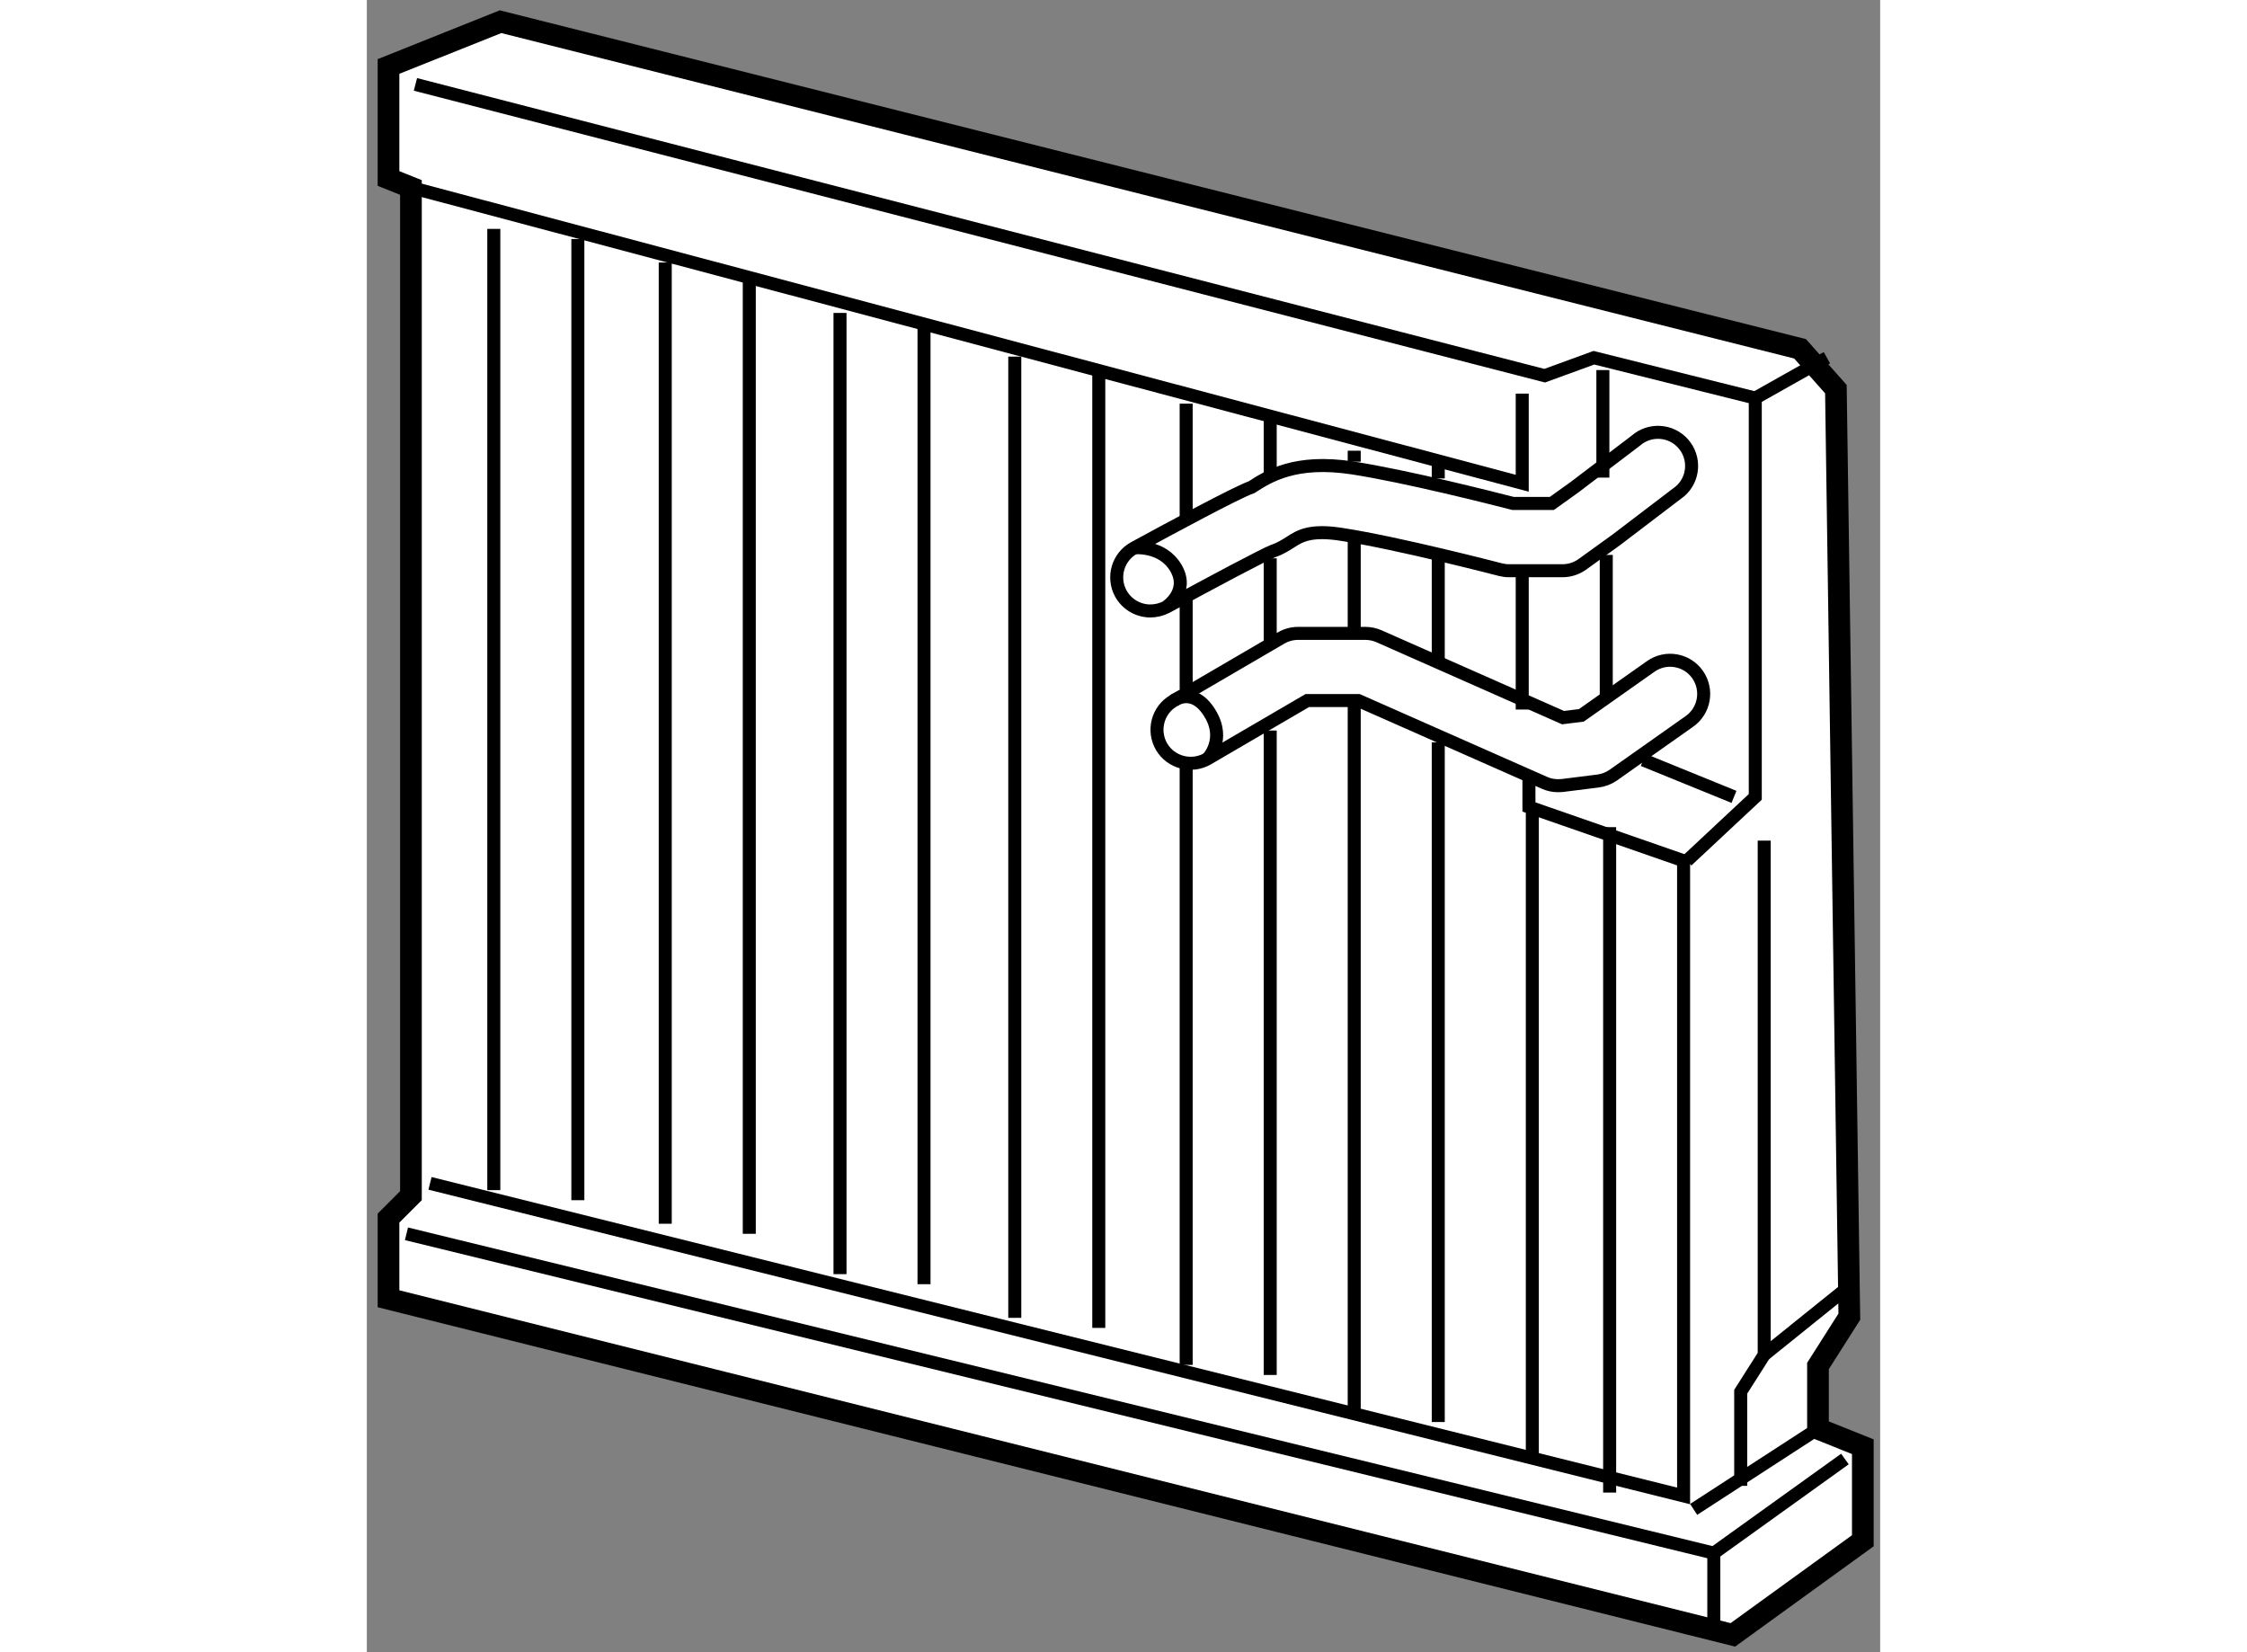 <?xml version="1.0" encoding="utf-8"?>
<!-- Generator: Adobe Illustrator 15.1.0, SVG Export Plug-In . SVG Version: 6.00 Build 0)  -->
<!DOCTYPE svg PUBLIC "-//W3C//DTD SVG 1.1//EN" "http://www.w3.org/Graphics/SVG/1.1/DTD/svg11.dtd">
<svg version="1.1" xmlns="http://www.w3.org/2000/svg" xmlns:xlink="http://www.w3.org/1999/xlink" x="0px" y="0px" width="244.8px"
	 height="180px" viewBox="156.23 73.868 34.896 38.098" enable-background="new 0 0 244.8 180" xml:space="preserve">
	
<rect x="156.23" y="73.868" width="34.896" height="38.098" fill="#808080" stroke="none"/>
	
<g><polygon fill="#FFFFFF" stroke="#000000" stroke-width="0.5" points="159.313,74.368 156.73,75.401 156.73,77.984 157.247,78.191 
			157.247,101.439 156.73,101.956 156.73,103.816 187.729,111.566 190.726,109.396 190.726,107.227 189.692,106.813 
			189.692,105.366 190.415,104.229 190.105,82.841 189.279,81.911 		"></polygon><polyline fill="none" stroke="#000000" stroke-width="0.3" points="157.351,75.814 183.39,82.531 184.525,82.117 188.246,83.047 
			189.898,82.117 		"></polyline><polyline fill="none" stroke="#000000" stroke-width="0.3" points="157.247,78.191 182.872,85.011 182.872,82.944 		"></polyline><path fill="none" stroke="#000000" stroke-width="0.3" d="M174.297,87.956c-0.274,0-0.54-0.147-0.681-0.403
			c-0.205-0.377-0.066-0.848,0.31-1.052c0.871-0.475,2.381-1.289,2.706-1.399c0.388-0.251,1.003-0.646,2.329-0.444
			c1.228,0.19,3.231,0.698,3.7,0.819h0.894l0.521-0.373l1.414-1.074c0.319-0.281,0.81-0.253,1.094,0.069
			c0.283,0.321,0.253,0.811-0.068,1.094l-1.476,1.124l-0.786,0.567c-0.132,0.093-0.289,0.144-0.45,0.144h-1.24
			c-0.066,0-0.132-0.009-0.195-0.025c-0.023-0.006-2.354-0.612-3.643-0.81c-0.747-0.121-0.986,0.039-1.201,0.177
			c-0.11,0.07-0.236,0.151-0.4,0.205c-0.196,0.076-1.406,0.717-2.455,1.29C174.55,87.925,174.423,87.956,174.297,87.956z"></path><path fill="none" stroke="#000000" stroke-width="0.3" d="M183.699,91.985c-0.108,0-0.215-0.021-0.313-0.066l-4.293-1.897h-1.177
			l-2.299,1.342c-0.371,0.214-0.846,0.088-1.061-0.278c-0.216-0.371-0.091-0.846,0.279-1.061l2.479-1.447
			c0.119-0.069,0.254-0.105,0.391-0.105h1.55c0.108,0,0.215,0.023,0.314,0.066l4.245,1.877l0.422-0.053l1.599-1.128
			c0.35-0.247,0.833-0.164,1.08,0.187c0.246,0.35,0.163,0.833-0.187,1.08l-1.757,1.24c-0.104,0.072-0.224,0.119-0.35,0.135
			l-0.827,0.104C183.764,91.983,183.731,91.985,183.699,91.985z"></path><path fill="none" stroke="#000000" stroke-width="0.3" d="M173.926,86.5c0,0,0.654-0.069,0.965,0.473
			c0.31,0.542-0.223,0.888-0.223,0.888"></path><path fill="none" stroke="#000000" stroke-width="0.3" d="M174.836,90.024c0,0,0.442-0.338,0.829,0.282
			c0.388,0.62-0.048,1.057-0.048,1.057"></path><line fill="none" stroke="#000000" stroke-width="0.3" x1="182.872" y1="86.974" x2="182.872" y2="90.229"></line><polyline fill="none" stroke="#000000" stroke-width="0.3" points="183.027,91.778 183.027,92.476 186.593,93.716 
			186.593,108.362 157.687,101.155 		"></polyline><polyline fill="none" stroke="#000000" stroke-width="0.3" points="188.246,83.047 188.246,92.243 186.67,93.716 		"></polyline><line fill="none" stroke="#000000" stroke-width="0.3" x1="184.732" y1="82.401" x2="184.732" y2="84.881"></line><line fill="none" stroke="#000000" stroke-width="0.3" x1="184.81" y1="86.664" x2="184.81" y2="89.918"></line><line fill="none" stroke="#000000" stroke-width="0.3" x1="185.662" y1="91.391" x2="187.755" y2="92.243"></line><polyline fill="none" stroke="#000000" stroke-width="0.3" points="157.144,102.318 187.29,109.681 190.313,107.511 		"></polyline><line fill="none" stroke="#000000" stroke-width="0.3" x1="187.29" y1="109.681" x2="187.29" y2="111.385"></line><line fill="none" stroke="#000000" stroke-width="0.3" x1="186.825" y1="108.673" x2="189.692" y2="106.813"></line><polyline fill="none" stroke="#000000" stroke-width="0.3" points="188.452,93.251 188.452,105.107 187.91,105.96 187.91,108.13 
					"></polyline><line fill="none" stroke="#000000" stroke-width="0.3" x1="159.158" y1="79.146" x2="159.158" y2="101.311"></line><line fill="none" stroke="#000000" stroke-width="0.3" x1="161.096" y1="79.379" x2="161.096" y2="101.543"></line><line fill="none" stroke="#000000" stroke-width="0.3" x1="163.111" y1="79.921" x2="163.111" y2="102.086"></line><line fill="none" stroke="#000000" stroke-width="0.3" x1="165.049" y1="80.154" x2="165.049" y2="102.318"></line><line fill="none" stroke="#000000" stroke-width="0.3" x1="167.141" y1="81.084" x2="167.141" y2="103.248"></line><line fill="none" stroke="#000000" stroke-width="0.3" x1="169.078" y1="81.316" x2="169.078" y2="103.48"></line><line fill="none" stroke="#000000" stroke-width="0.3" x1="171.171" y1="82.091" x2="171.171" y2="104.256"></line><line fill="none" stroke="#000000" stroke-width="0.3" x1="173.108" y1="82.324" x2="173.108" y2="104.488"></line><line fill="none" stroke="#000000" stroke-width="0.3" x1="175.123" y1="91.507" x2="175.123" y2="105.341"></line><line fill="none" stroke="#000000" stroke-width="0.3" x1="175.123" y1="87.652" x2="175.123" y2="89.764"></line><line fill="none" stroke="#000000" stroke-width="0.3" x1="175.123" y1="83.176" x2="175.123" y2="85.812"></line><line fill="none" stroke="#000000" stroke-width="0.3" x1="177.061" y1="90.713" x2="177.061" y2="105.573"></line><line fill="none" stroke="#000000" stroke-width="0.3" x1="177.061" y1="86.742" x2="177.061" y2="88.717"></line><line fill="none" stroke="#000000" stroke-width="0.3" x1="177.061" y1="83.409" x2="177.061" y2="84.824"></line><line fill="none" stroke="#000000" stroke-width="0.3" x1="178.998" y1="90.111" x2="178.998" y2="106.426"></line><line fill="none" stroke="#000000" stroke-width="0.3" x1="178.998" y1="86.295" x2="178.998" y2="88.388"></line><line fill="none" stroke="#000000" stroke-width="0.3" x1="178.998" y1="84.261" x2="178.998" y2="84.514"></line><line fill="none" stroke="#000000" stroke-width="0.3" x1="180.936" y1="90.984" x2="180.936" y2="106.658"></line><line fill="none" stroke="#000000" stroke-width="0.3" x1="180.936" y1="86.722" x2="180.936" y2="89.085"></line><line fill="none" stroke="#000000" stroke-width="0.3" x1="180.936" y1="84.494" x2="180.936" y2="84.9"></line><line fill="none" stroke="#000000" stroke-width="0.3" x1="183.105" y1="92.398" x2="183.105" y2="107.433"></line><line fill="none" stroke="#000000" stroke-width="0.3" x1="184.888" y1="92.941" x2="184.888" y2="108.285"></line><line fill="none" stroke="#000000" stroke-width="0.3" x1="188.452" y1="105.107" x2="190.313" y2="103.609"></line></g>


</svg>